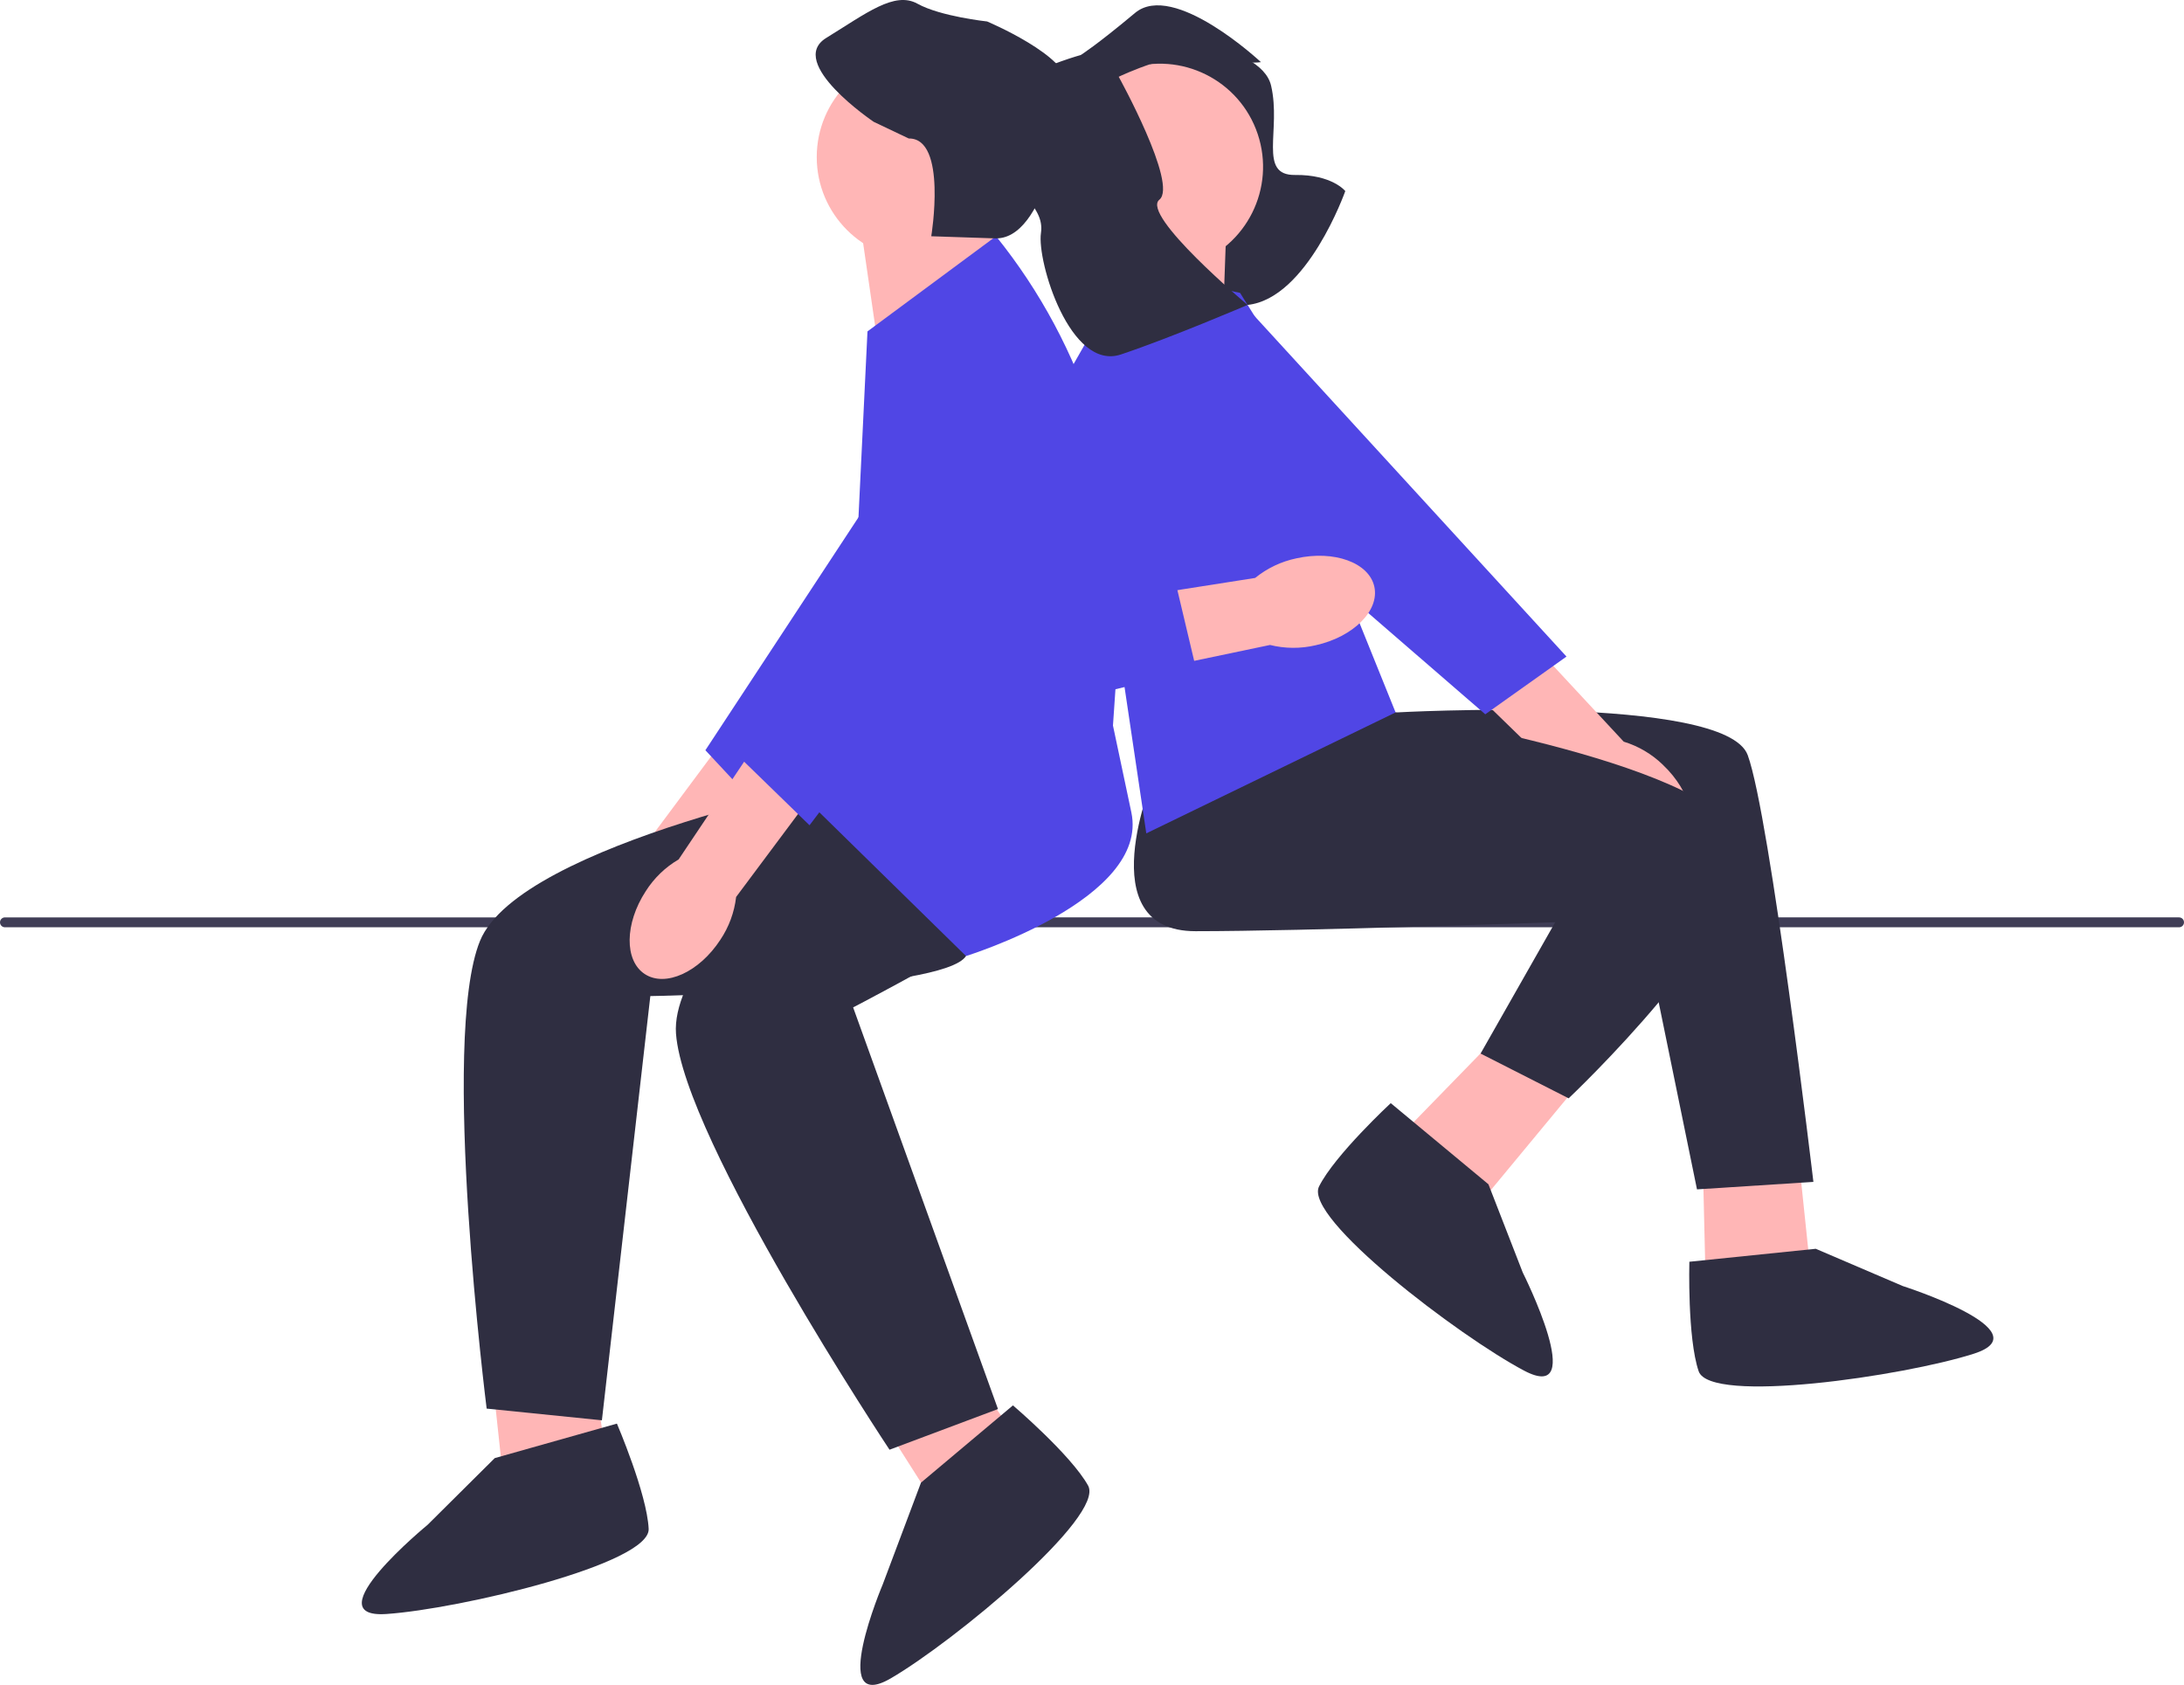 <svg xmlns="http://www.w3.org/2000/svg" width="692.68" height="534.44" viewBox="0 0 692.68 534.44"
    xmlns:xlink="http://www.w3.org/1999/xlink" role="img" artist="Katerina Limpitsouni"
    source="https://undraw.co/">
    <path id="uuid-afa4718a-41ef-46ad-9f1b-fdedc1410b9c-406"
        d="m215.22,295.99c2.93-3.93,4.87-8.5,5.67-13.33l32.6-39.48-19.24-14.96-31,41.66c-4.34,2.26-8.08,5.53-10.9,9.54-7.19,9.92-7.91,21.68-1.59,26.25,6.31,4.58,17.26.24,24.45-9.68h.01Z"
        fill="#ffb6b6" />
    <polygon points="347.26 139.3 306.48 112.05 223.72 237.97 245.27 261.1 347.26 139.3"
        fill="#5046e5" />
    <path
        d="m0,292.56c0,.87.7,1.57,1.57,1.57h689.54c.87,0,1.57-.7,1.57-1.57s-.7-1.57-1.57-1.57H1.57c-.87,0-1.57.7-1.57,1.57Z"
        fill="#3f3d56" />
    <polygon points="277.66 104.05 273.11 72.7 313.29 62.48 318.63 90.22 277.66 104.05"
        fill="#ffb6b6" />
    <polygon points="156.47 439.91 161.24 484.41 194.08 474.34 188.78 438.85 156.47 439.91"
        fill="#ffb6b6" />
    <path
        d="m272.48,246.55s-107.54,20.66-120.25,51.92,2.12,148.33,2.12,148.33l36.55,3.71,15.36-134.56s93.24-1.59,100.12-12.71,5.83-51.39,5.83-51.39l-39.73-5.3h0Z"
        fill="#2f2e41" />
    <path
        d="m156.9,462.52h0l-21.3,21.16s-36.35,29.86-13.04,28.27c23.31-1.59,83.7-15.89,83.17-27.02s-10.07-33.37-10.07-33.37l-38.77,10.95h.01Z"
        fill="#2f2e41" />
    <polygon points="280.97 452.73 304.99 490.49 329.96 466.9 309.46 437.44 280.97 452.73"
        fill="#ffb6b6" />
    <path
        d="m299.13,227.97s-87.2,66.24-84.73,99.89c2.48,33.65,67.72,131.98,67.72,131.98l34.4-12.9-45.94-127.4s82.85-42.8,84.08-55.82-17.58-48.63-17.58-48.63l-37.96,12.88h.01Z"
        fill="#2f2e41" />
    <path
        d="m292.1,470.29h0l-12.13,32.27s-17.59,41.55,2.59,29.78,67.95-51.38,62.54-61.12-23.83-25.44-23.83-25.44l-29.17,24.51h0Z"
        fill="#2f2e41" />
    <circle cx="291.74" cy="49.82" r="32.7" fill="#ffb6b6" />
    <path
        d="m315.92,74.92l-40.79,30.2-6.36,131.38-15.36,14.83,52.97,51.92s58.27-18.01,52.44-45.56l-5.83-27.55,2.1-30.74c3.08-44.95-10.92-89.4-39.19-124.47h.02s0,0,0,0Z"
        fill="#5046e5" />
    <path
        d="m315.26,75.6l-19.9-.66s5.16-31.18-7.14-31.01l-11.12-5.29s-27.81-18.74-15.06-26.6c12.76-7.85,21.66-14.91,28.95-10.86,7.3,4.05,22.08,5.63,22.08,5.63,0,0,26.22,11.04,25.44,20.27s-6.74,49.66-23.26,48.51h.01Z"
        fill="#2f2e41" />
    <path id="uuid-b608ab84-b9cd-47a8-808f-666f8f7d666f-407"
        d="m228.46,298.1c2.73-4.07,4.45-8.73,5.01-13.59l30.62-41.03-19.95-14-28.91,43.13c-4.23,2.47-7.8,5.93-10.42,10.06-6.7,10.27-6.83,22.04-.3,26.3,6.53,4.26,17.25-.61,23.95-10.87h0Z"
        fill="#ffb6b6" />
    <polygon points="352.62 135.1 310.56 109.89 234.09 239.74 256.75 261.77 352.62 135.1"
        fill="#5046e5" />
    <polygon points="566.48 329.07 575.46 415.07 541.22 417.82 539.26 334.35 566.48 329.07"
        fill="#ffb6b6" />
    <path
        d="m575.87,396.1h0l27.6,11.82s44.8,14.35,22.55,21.47-83.66,16.1-87.27,5.56c-3.61-10.54-2.95-34.73-2.95-34.73l40.07-4.11h0Z"
        fill="#2f2e41" />
    <path
        d="m428.4,219.17l14.23,6.82s104.58-5.87,111.68,13.53c7.1,19.41,20.83,135.37,20.83,135.37l-36.92,2.37-16.09-78.57-93.72-79.52h-.01s0,0,0,0Z"
        fill="#2f2e41" />
    <path id="uuid-2fb5f450-2303-4fbd-97a7-1c64874c1514-408"
        d="m527.45,242.63c-3.51-3.42-7.78-5.95-12.47-7.38l-34.84-37.51-17.37,17.1,37.21,36.21c1.67,4.6,4.42,8.74,8.02,12.06,8.89,8.44,20.45,10.69,25.82,5.04s2.52-17.08-6.37-25.51h0Z"
        fill="#ffb6b6" />
    <polygon points="389.52 91.12 357.13 127.95 471.07 226.57 496.83 208.26 389.52 91.12"
        fill="#5046e5" />
    <polygon points="514.38 327.31 459.24 393.91 433.3 371.39 491.55 311.56 514.38 327.31"
        fill="#ffb6b6" />
    <path
        d="m472.08,375.66h0l10.88,27.98s21.11,42.04.45,31.13-70.05-48.48-65.06-58.44,22.74-26.42,22.74-26.42l30.99,25.74h0Z"
        fill="#2f2e41" />
    <path
        d="m365.93,246.15s-20.83,49.22,13.25,49.22,114.07-2.84,114.07-2.84l-23.67,41.65,27.93,14.2s58.69-55.38,54.9-80.46-109.78-41.93-109.78-41.93l-21.41,5.63-55.29,14.53h0Z"
        fill="#2f2e41" />
    <path
        d="m363.11,11.12s36.74,1.95,40.03,16.05c3.29,14.09-4.24,28.48,7.58,28.33s15.95,5.11,15.95,5.11c0,0-12.06,34.15-31,36.11s-32.56-85.6-32.56-85.6Z"
        fill="#2f2e41" />
    <polygon points="387.75 105.3 388.89 73.64 347.84 67.82 345.52 95.97 387.75 105.3"
        fill="#ffb6b6" />
    <path
        d="m398.9,42.53c5.73,17.12-3.51,35.65-20.63,41.38s-35.65-3.51-41.38-20.63,3.51-35.65,20.63-41.38,35.65,3.51,41.38,20.63Z"
        fill="#ffb6b6" />
    <path
        d="m393.31,92.9l-37.58-7.83-7,62.78c-1.79,6.96,1.67,33.4,3.51,40.34l11.32,76.15,79.07-38.36-18.01-44.62,3.91-32.1-35.23-56.36h.01Z"
        fill="#5046e5" />
    <path id="uuid-2ae02034-8b61-43cb-9dde-8a75b258f379-409"
        d="m411.17,177.1c-4.8,1-9.28,3.13-13.09,6.22l-50.58,7.94,4.48,23.96,50.82-10.64c4.75,1.18,9.72,1.21,14.48.09,11.97-2.66,20.29-10.99,18.6-18.6s-12.76-11.63-24.72-8.97h0Z"
        fill="#ffb6b6" />
    <path
        d="m381.28,132.5l-33.93-29.03-50.06,87.79c-1.48,20.46,17.19,36.56,37.21,32.07l44.9-10.95-8.57-36.13-25.24-.93,35.71-42.83h-.02Z"
        fill="#5046e5" />
    <path
        d="m342.74,17.46s-40.24,11.09-31.11,27.03c9.13,15.94,19.85,20.42,18.52,29.42s9.26,43.91,25.37,38.52,40.16-15.71,40.16-15.71c0,0-33.96-28.53-27.98-33.37s-12.89-39-12.89-39c0,0,19.15-9.26,29.3-6.48s15.81,1.84,15.81,1.84c0,0-27.65-25.89-39.94-15.6-12.29,10.29-17.23,13.36-17.23,13.36h0s0,0,0-.01Z"
        fill="#2f2e41" />
</svg>